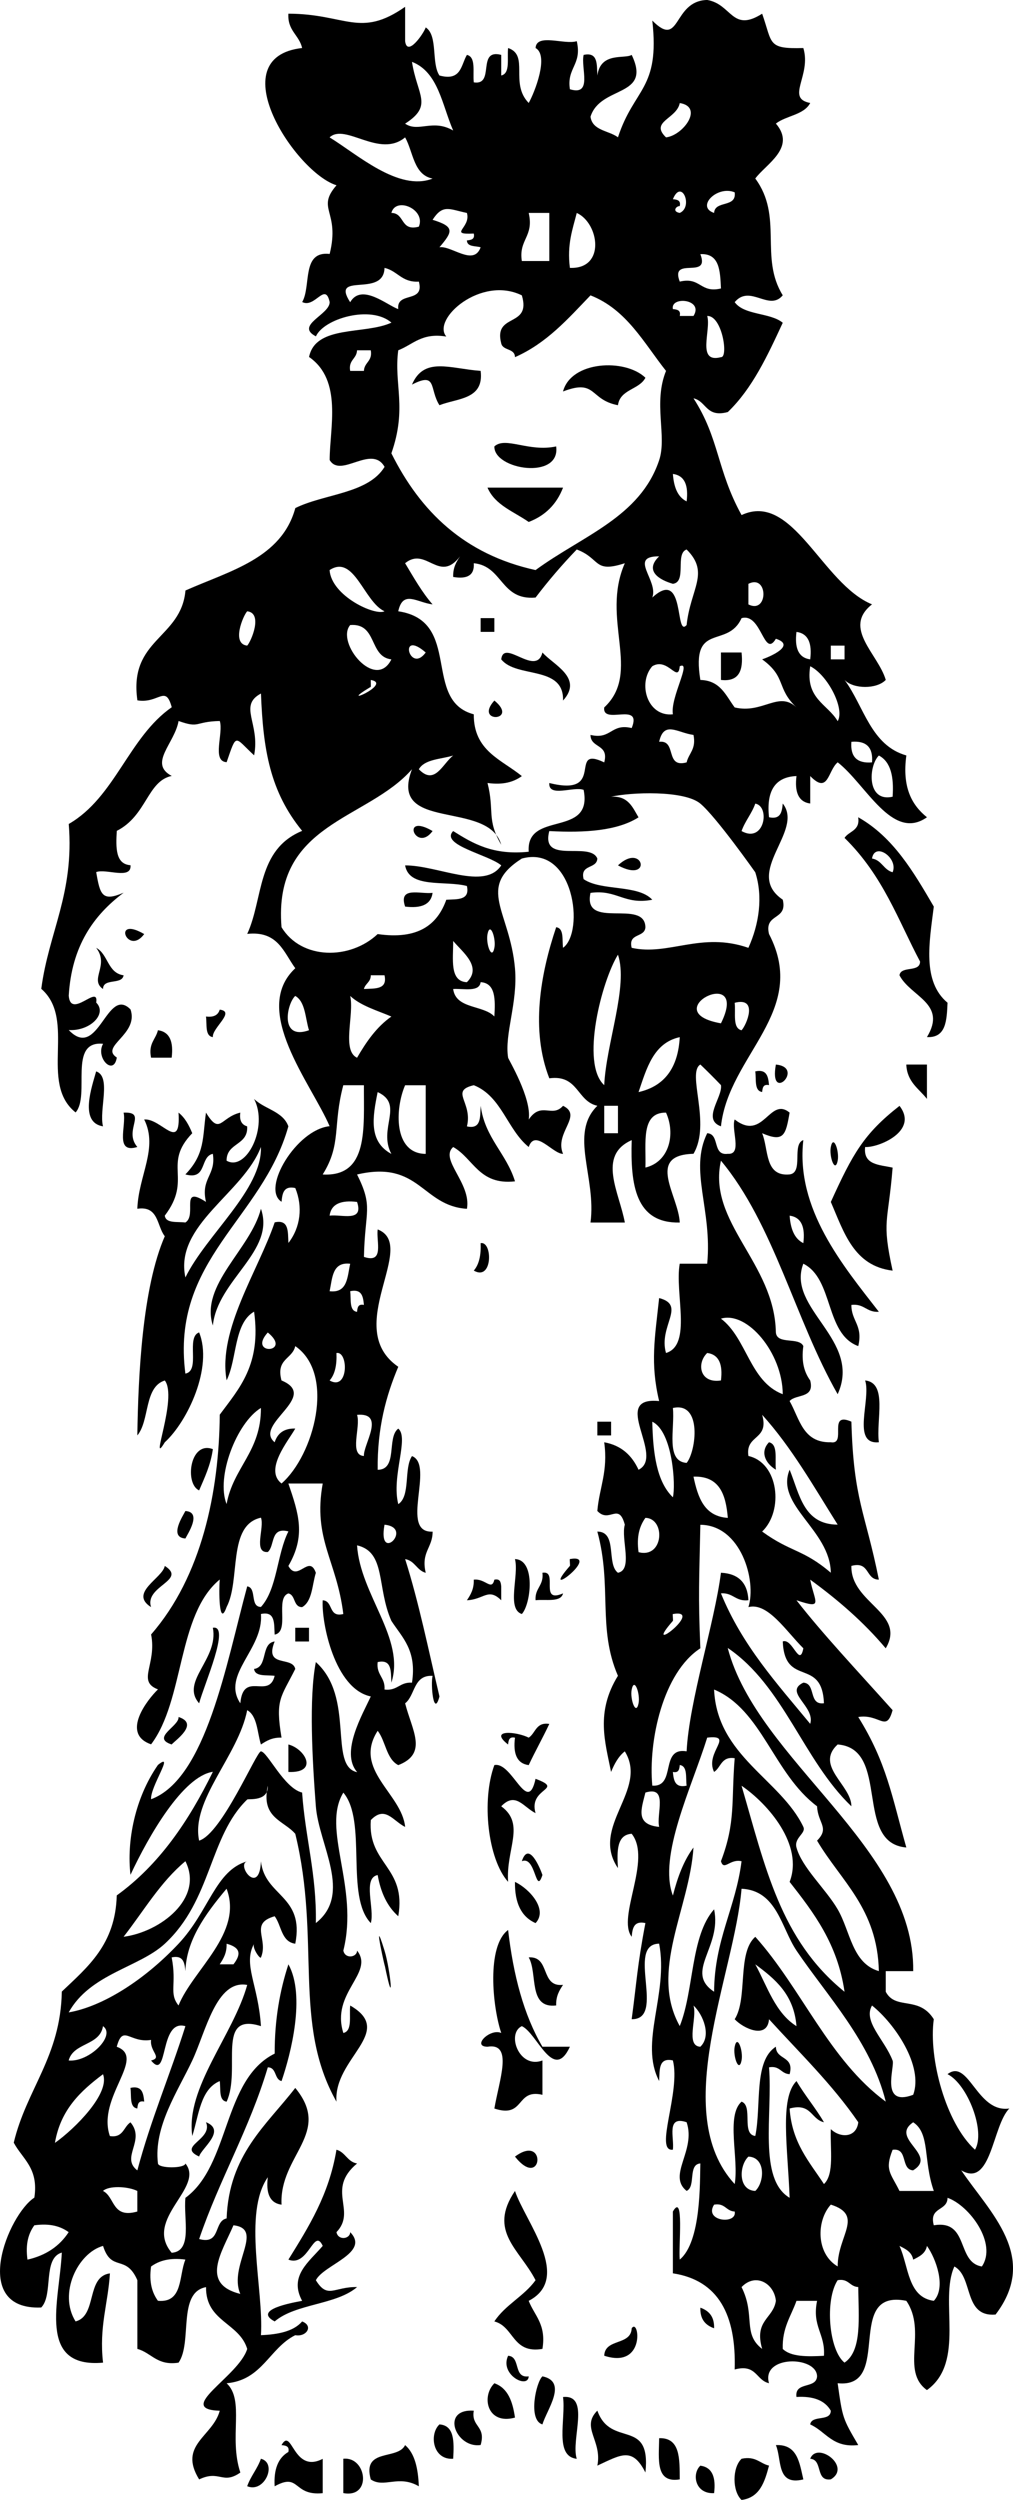 <?xml version="1.0" encoding="UTF-8"?>
<svg enable-background="new 0 0 111.283 274.55" version="1.1" viewBox="0 0 111.28 274.55" xml:space="preserve" xmlns="http://www.w3.org/2000/svg">
<g clip-rule="evenodd" fill-rule="evenodd">
	<path d="m52.799 40.73c0.396 3.162-2.542 2.989-4.526 3.771-1.136-1.787-0.226-3.704-3.017-2.263 1.325-3.098 4.169-1.753 7.543-1.508z"/>
	<path d="m70.901 41.484c-0.683 1.329-2.776 1.247-3.018 3.017-3.161-0.596-2.331-2.938-6.034-1.508 0.874-3.36 6.821-3.656 9.052-1.509z"/>
	<path d="m61.096 49.026c0.498 3.725-6.866 2.561-6.788 0 1.215-1.126 3.781 0.651 6.788 0z"/>
	<path d="m53.553 53.552h8.297c-0.695 1.819-1.952 3.076-3.771 3.771-1.623-1.141-3.696-1.835-4.526-3.771z"/>
	<path d="m52.799 67.883h1.508v1.509h-1.508v-1.509z"/>
	<path d="m55.062 72.409c0.268-2.327 3.843 1.986 4.525-0.754 1.176 1.351 4.536 2.786 2.263 5.28 0.128-3.9-5.128-2.415-6.788-4.526z"/>
	<path d="m79.198 71.654h2.263c0.213 1.973-0.275 3.245-2.263 3.017v-3.017z"/>
	<path d="m54.308 76.934c2.788 2.287-2.291 2.541 0 0z"/>
	<path d="m94.283 89.756c3.854 2.181 6.072 5.997 8.297 9.806-0.49 3.91-1.301 8.211 1.509 10.56-0.088 1.924-0.143 3.881-2.263 3.771 2.25-3.7-1.79-4.419-3.018-6.788 0.171-1.086 2.252-0.263 2.263-1.508-2.375-4.454-4.042-9.415-8.297-13.577 0.482-0.761 1.726-0.774 1.5-2.257zm3.772 6.035c0.661-1.553-1.956-3.387-2.263-1.508 1.076 0.18 1.272 1.241 2.263 1.508z"/>
	<path d="m47.52 91.265c-1.828 2.474-3.605-2.097 0 0z"/>
	<path d="m67.884 95.036c2.808-2.633 3.828 2.057 0 0z"/>
	<path d="m47.52 98.053c-0.182 1.327-1.298 1.719-3.017 1.509-0.761-2.269 1.68-1.337 3.017-1.509z"/>
	<path d="m15.84 102.58c-1.826 2.47-3.604-2.1 0 0z"/>
	<path d="m17.349 113.14c1.327 0.182 1.719 1.298 1.508 3.017h-2.263c-0.319-1.58 0.518-2 0.755-3.02z"/>
	<path d="m85.232 116.91c3.269 0.31-0.794 4.38 0 0z"/>
	<path d="m99.563 116.91h2.263v3.771c-0.88-1.13-2.183-1.84-2.267-3.77z"/>
	<path d="m10.561 117.66c1.701 0.562 0.295 4.23 0.754 6.034-2.649-0.41-1.211-4.37-0.754-6.03z"/>
	<path d="m82.97 117.66c1.283-0.277 1.423 0.588 1.508 1.509-0.641-0.139-0.711 0.294-0.754 0.754-0.884-0.12-0.636-1.37-0.754-2.26z"/>
	<path d="m13.578 122.19c2.703-0.108-0.077 1.935 1.509 3.771-2.535 0.78-1.175-2.34-1.509-3.77z"/>
	<path d="m91.267 125.96c0.287-1.436 0.959 0.481 0.754 1.508-0.288 1.43-0.96-0.48-0.754-1.51z"/>
	<path d="m23.383 145.57c-1.446-4.478 4.165-8.395 5.28-12.822 1.63 4.66-4.767 7.79-5.28 12.82z"/>
	<path d="m52.799 136.52c1.331-0.24 1.346 4.226-0.754 3.017 0.586-0.67 0.811-1.71 0.754-3.02z"/>
	<path d="m95.037 151.6c2.501 0.265 1.185 4.348 1.509 6.788-3.058 0.3-0.83-4.7-1.509-6.79z"/>
	<path d="m65.621 156.13h1.509v1.509h-1.509v-1.51z"/>
	<path d="m84.478 158.39c1.024 0.234 0.626 1.889 0.755 3.018-1.219-0.74-1.737-2.01-0.755-3.02z"/>
	<path d="m23.383 159.15c-0.248 1.763-0.906 3.116-1.508 4.525-1.61-0.71-1.031-5.49 1.508-4.53z"/>
	<path d="m20.366 165.94c1.876 0.113 0.22 2.555 0 3.018-1.876-0.12-0.22-2.56 0-3.02z"/>
	<path d="m56.57 171.22c2.296 0.06 1.768 4.931 0.754 6.034-1.7-0.56-0.294-4.23-0.754-6.03z"/>
	<path d="m62.604 171.97c0.047-0.054-0.052-0.745 0-0.754 3.623-0.64-3.581 4.84 0 0.75z"/>
	<path d="m18.103 171.97c2.506 1.596-2.264 2.19-1.508 4.525-2.481-1.57 1.273-3.18 1.508-4.53z"/>
	<path d="m59.587 172.72c1.808-0.299-0.418 3.436 2.263 2.263-0.233 1.024-1.888 0.626-3.017 0.755-0.096-1.35 0.923-1.59 0.754-3.02z"/>
	<path d="m52.045 173.48c1.29-0.159 1.954 1.286 2.263 0 0.642-0.139 0.711 0.294 0.754 0.754v1.509c-1.437-1.413-1.895-0.083-3.771 0 0.398-0.6 0.787-1.22 0.754-2.26z"/>
	<path d="m32.434 178.76h1.509v1.509h-1.509v-1.51z"/>
	<path d="m19.612 188.56c2.31 0.738-0.336 2.542-0.754 3.017-2.313-0.74 0.866-2.01 0.754-3.02z"/>
	<path d="m31.68 191.58c1.841 0.47 3.365 3.151 0 3.018v-3.02z"/>
	<path d="m56.57 206.67c1.601 0.755 3.655 3.044 2.263 4.525-1.577-0.69-2.299-2.23-2.263-4.53z"/>
	<path d="m58.079 214.96c2.417-0.154 1.23 3.295 3.771 3.017-0.399 0.606-0.787 1.225-0.754 2.263-3.121 0.36-2.004-3.52-3.017-5.28z"/>
	<path d="m80.707 224.77c0.287-1.436 0.959 0.481 0.754 1.509-0.287 1.43-0.96-0.48-0.754-1.51z"/>
	<path d="m14.332 229.29c1.283-0.277 1.423 0.589 1.508 1.509-0.641-0.139-0.711 0.294-0.754 0.754-0.884-0.11-0.636-1.37-0.754-2.26z"/>
	<path d="m22.629 233.06c2.284 0.922-0.533 2.879-0.754 3.771-2.493-1.13 1.567-1.84 0.754-3.77z"/>
	<path d="m56.57 236.84c3.533-2.63 3.038 3.8 0 0z"/>
	<path d="m56.57 240.61c1.127 3.364 6.34 9.559 1.509 12.068 0.632 1.631 1.953 2.572 1.508 5.279-3.323 0.558-3.09-2.441-5.28-3.017 1.193-1.824 3.263-2.772 4.525-4.526-1.743-3.4-5.267-5.35-2.262-9.8z"/>
	<path d="m76.936 253.43c0.928 0.329 1.549 0.965 1.509 2.263-0.929-0.33-1.55-0.96-1.509-2.26z"/>
	<path d="m59.587 260.97c2.825 0.589 0.485 3.649 0 5.28-1.61-0.47-0.707-4.64 0-5.28z"/>
	<path d="m54.308 261.73c1.49 0.521 2.011 2.012 2.263 3.771-3.052 0.84-3.73-2.32-2.263-3.77z"/>
	<path d="m61.85 263.24c3.058-0.293 0.831 4.7 1.508 6.788-2.5-0.27-1.183-4.35-1.508-6.79z"/>
	<path d="m52.045 264.74c-0.309 1.817 1.377 1.64 0.754 3.771-2.717 0.41-4.48-4.01-0.754-3.77z"/>
	<path d="m65.621 264.74c1.49 4.164 5.92 0.704 5.28 6.789-1.443-2.839-2.685-1.95-5.28-0.755 0.558-2.76-1.854-4.19 0-6.04z"/>
	<path d="m49.782 270.02c-2.243 0.16-2.66-2.69-1.509-3.771 1.649 0.11 1.62 1.9 1.509 3.77z"/>
	<path d="m72.41 267.76c2.333-0.07 2.247 2.277 2.263 4.525-2.702 0.45-2.293-2.22-2.263-4.52z"/>
	<path d="m44.502 268.52c1.082 0.93 1.429 2.594 1.508 4.525-2.245-1.308-3.827 0.244-5.28-0.754-0.969-3.49 2.955-2.08 3.772-3.77z"/>
	<path d="m85.232 268.52c2.371-0.108 2.591 1.935 3.017 3.771-2.993 0.73-2.342-2.19-3.017-3.77z"/>
	<path d="m89.004 270.02c0.747-1.966 4.6 0.871 2.263 2.263-1.74 0.24-0.838-2.17-2.263-2.26z"/>
	<path d="m28.663 270.02c1.835 0.473 0.399 3.811-1.509 3.017 0.393-1.12 1.117-1.9 1.509-3.02z"/>
	<path d="m37.714 270.02c2.576-0.274 3.183 4.363 0 3.771v-3.77z"/>
	<path d="m81.461 270.02c1.576-0.319 1.997 0.517 3.017 0.754-0.471 1.792-1.014 3.512-3.017 3.771-1.031-0.96-1.031-3.55 0-4.52z"/>
	<path d="m76.936 270.78c1.327 0.182 1.719 1.298 1.509 3.018-2.114 0.11-2.462-2.14-1.509-3.02z"/>
	<path d="m74.673 134.26c-4.88 0.103-5.424-4.13-5.28-9.051-3.828 1.702-1.348 5.766-0.754 9.051h-3.771c0.663-4.98-2.376-9.749 0.754-12.822-2.27-0.496-2.08-3.451-5.279-3.017-2.061-5.288-0.997-11.39 0.754-16.594 0.884 0.122 0.637 1.375 0.754 2.263 2.396-1.731 1.222-11.357-4.525-9.805-5.042 3.206-1.307 5.751-0.754 12.068 0.329 3.756-1.177 7.21-0.754 9.806 0.029 0.178 2.619 4.46 2.263 6.788 1.383-2.04 2.554-0.131 3.771-1.508 2.236 1.096-0.994 2.942 0 5.28-1.128 0.014-3.085-2.802-3.771-0.754-2.366-1.908-2.974-5.574-6.034-6.788-2.692 0.64-0.091 1.857-0.754 4.525 1.609 0.353 1.437-1.078 1.509-2.263 0.472 3.55 2.827 5.218 3.771 8.297-3.96 0.44-4.54-2.5-6.788-3.771-1.551 1.357 2.016 3.975 1.508 6.788-4.957-0.323-5.186-5.373-12.068-3.771 1.809 3.627 0.861 3.913 0.754 9.051 2.269 0.76 1.337-1.681 1.509-3.017 4.544 1.771-3.997 10.788 2.263 15.085-1.343 3.182-2.315 6.735-2.263 11.313 2.248-0.016 0.967-3.559 2.263-4.525 1.219 1.025-0.779 5.211 0 8.297 1.371-0.893 0.593-3.933 1.508-5.28 2.524 0.996-1.44 8.48 2.263 8.297 0.017 1.777-1.299 2.221-0.754 4.525-0.991-0.267-1.187-1.327-2.263-1.508 1.512 4.772 2.568 10.003 3.771 15.085-0.633 2.396-0.995-1.339-0.754-2.263-2.129-0.117-1.891 2.132-3.017 3.017 0.752 2.977 2.547 5.503-0.754 6.788-1.325-0.686-1.38-2.643-2.263-3.771-2.757 4.289 2.655 6.88 3.017 10.56-1.333-0.663-2.202-2.391-3.771-0.755-0.358 4.884 3.949 5.103 3.017 10.56-1.205-1.058-1.927-2.599-2.263-4.525-1.687 0.325-0.306 3.718-0.754 5.28-2.839-2.944-0.369-11.196-3.017-14.331-2.442 4.008 1.75 10.36 0 17.348 0.187 0.949 1.5 0.761 1.509 0 1.94 2.481-2.915 4.6-1.509 9.051 1.024-0.233 0.626-1.888 0.754-3.017 5.042 2.904-1.855 5.775-1.508 10.56-4.865-8.605-1.681-17.731-4.526-29.416-1.279-1.487-3.801-1.73-3.017-5.28 0.089 1.771-2.156 1.406-2.263 1.509-4.199 4.057-3.874 11.043-9.051 15.84-2.819 2.612-8.204 3.29-10.56 7.542 3.661-0.629 8.247-3.473 12.068-7.542 3.367-3.586 4.042-8.06 7.542-9.052-1.267 0.359 1.346 3.897 1.509 0 0.41 3.864 4.816 3.732 3.771 9.052-1.549-0.211-1.505-2.015-2.263-3.018-2.825 0.808-0.648 2.497-1.508 4.526-0.095 0.223-0.997-1.064-0.754-1.509-1.251 2.296 0.463 4.482 0.754 9.051-5.014-1.594-2.143 4.768-3.771 8.297-0.884-0.122-0.636-1.375-0.754-2.263-2.128 0.889-2.294 3.739-3.017 6.034-0.761-5.296 4.502-11.079 6.034-16.594-3.398-0.614-4.539 5.107-6.034 8.297-1.582 3.375-4.271 7.264-3.771 11.313 0.073 0.561 2.944 0.561 3.017 0 2.16 2.668-4.649 6.078-1.509 9.806 2.346-0.168 1.274-3.754 1.509-6.034 4.931-3.617 4.087-13.009 9.805-15.839-0.012-3.784 0.582-6.961 1.508-9.806 1.901 3.435 0.279 9.814-0.754 12.822-0.819-0.187-0.512-1.5-1.509-1.509-2.016 6.784-5.311 12.289-7.542 18.856 2.421 0.661 1.564-1.956 3.017-2.263 0.261-7.029 4.366-10.217 7.542-14.331 4.104 4.977-1.776 7.383-1.508 12.822-1.327-0.182-1.719-1.297-1.509-3.017-2.759 3.976-0.437 12.307-0.754 17.348 1.932-0.079 3.596-0.427 4.525-1.508 1.28 0.489 0.471 1.733-0.754 1.508-2.853 1.421-3.615 4.934-7.542 5.28 2.019 1.888 0.215 5.915 1.508 9.806-1.961 1.37-2.274-0.327-4.525 0.754-2.348-3.799 1.509-4.7 2.263-7.543-5.02-0.15 2.095-3.751 3.017-6.788-0.874-2.897-4.564-2.979-4.525-6.788-3.176 0.596-1.468 6.074-3.017 8.297-2.373 0.361-2.949-1.074-4.525-1.509v-7.543c-1.265-2.916-2.847-0.828-3.771-3.771-2.774 0.774-4.941 5.231-3.017 8.297 2.396-0.622 1.123-4.912 3.771-5.28-0.195 3.325-1.206 5.834-0.754 9.806-7.319 0.65-4.782-6.81-4.529-12.09-2.137 0.629-0.897 4.634-2.263 6.034-7.917 0.315-3.63-10.208-0.754-12.068 0.491-3.257-1.303-4.228-2.263-6.034 1.399-5.892 5.148-9.434 5.28-16.594 2.833-2.698 5.893-5.169 6.034-10.56 4.673-3.372 7.914-8.177 10.56-13.576-3.29 0.493-7.046 7.024-9.051 11.313-0.429-3.664 0.469-8.401 3.017-12.068 1.899-1.535-0.866 2.389-0.754 3.771 6.046-2.255 8.252-14.875 10.56-23.382 1.086 0.171 0.263 2.251 1.509 2.263 1.797-1.974 1.747-5.796 3.017-8.297-2.028-0.52-1.458 1.56-2.263 2.263-1.636 0.127-0.342-2.675-0.754-3.771-3.712 0.814-2.211 6.841-3.771 9.806-0.869 2.44-0.854-2.025-0.754-3.017-4.69 3.858-3.861 13.234-7.542 18.102-3.347-1.146-0.431-4.889 0.754-6.034-2.37-0.896-0.107-2.734-0.754-6.033 5.57-6.383 7.468-15.676 7.542-24.137 2.137-2.892 4.576-5.48 3.771-11.313-2.235 1.285-1.854 5.186-3.017 7.542-0.995-5.53 3.496-12.085 5.28-17.348 1.609-0.353 1.437 1.078 1.508 2.263 1.34-1.723 1.591-3.994 0.754-6.034-1.283-0.277-1.423 0.588-1.508 1.509-2.28-1.413 1.655-7.943 5.28-8.297-2.014-4.693-8.7-12.753-3.771-17.348-1.278-1.739-1.898-4.136-5.28-3.771 1.782-3.857 1.026-9.255 6.034-11.314-3.524-4.317-4.288-8.888-4.525-15.085-2.523 1.345-0.064 3.296-0.754 6.789-2.177-2.011-1.883-2.54-3.017 0.754-1.666-0.094-0.32-3.2-0.754-4.526-2.818 0.068-2.15 0.846-4.525 0-0.43 2.472-3.346 4.661-0.754 6.034-2.695 0.561-2.729 4.354-6.034 6.034-0.111 1.871-0.14 3.66 1.509 3.771 0.127 1.636-2.675 0.342-3.771 0.754 0.426 2.498 0.646 3.284 3.017 2.263-3.305 2.478-5.71 5.855-6.034 11.314 0.205 2.645 3.34-1.362 3.017 0.754 1.247 1.235-0.673 3.155-3.017 3.017 3.284 3.436 4.168-4.925 6.789-2.263 0.938 2.757-3.421 4.041-1.509 5.28-0.324 2.087-2.372 0.039-1.508-1.509-3.896-0.375-1.37 5.67-3.017 7.542-4.08-3.247 0.146-10.167-3.771-13.577 0.813-6.226 3.638-10.442 3.017-18.102 5.103-2.943 6.571-9.52 11.314-12.822-0.689-2.532-1.402-0.374-3.771-0.754-0.978-6.76 4.806-6.759 5.28-12.068 4.876-2.164 10.556-3.523 12.068-9.051 3.196-1.582 7.991-1.563 9.805-4.525-1.431-2.515-4.829 1.307-6.034-0.754-1e-3 -3.505 1.44-8.746-2.263-11.314 0.719-3.554 6.126-2.421 9.051-3.771-2.259-1.964-7.441-0.435-8.297 1.508-2.356-1.217 1.547-2.388 1.509-3.771-0.496-2.259-1.612 0.722-3.017 0 1.013-1.752-0.104-5.635 3.017-5.28 1.173-4.729-1.537-4.914 0.754-7.542-4.472-1.373-12.848-14.05-3.778-15.074-0.324-1.437-1.625-1.895-1.509-3.771 6.324 0.016 7.845 2.722 12.823-0.754v3.771c0.222 1.794 2.041-0.838 2.263-1.508 1.371 0.892 0.593 3.933 1.508 5.28 2.418 0.658 2.359-1.161 3.017-2.263 1.024 0.234 0.626 1.889 0.754 3.017 2.383 0.373 0.28-3.743 3.017-3.017v2.263c1.023-0.233 0.625-1.889 0.754-3.017 2.365 0.792 0.145 3.869 2.263 6.034 0.656-1.163 2.251-5.211 0.754-6.034 0.094-1.666 3.2-0.32 4.525-0.754 0.605 2.616-1.123 2.899-0.754 5.28 2.534 0.774 1.174-2.346 1.509-3.771 1.609-0.352 1.437 1.078 1.508 2.263 0.352-2.629 3.006-1.784 3.771-2.263 2.259 4.712-3.437 3.313-4.525 6.789 0.211 1.549 2.015 1.505 3.017 2.263 1.771-5.438 4.622-5.234 3.771-12.822 3.156 3.188 2.19-2.171 6.034-2.263 2.709 0.458 2.705 3.625 6.034 1.508 1.16 3.293 0.537 3.884 4.525 3.771 0.915 3.031-1.997 5.519 0.755 6.034-0.687 1.325-2.644 1.38-3.771 2.263 2.276 2.653-1.12 4.465-2.263 6.034 3.095 4.2 0.43 8.656 3.017 12.823-1.5 1.82-3.591-1.255-5.279 0.754 1.052 1.462 3.903 1.125 5.279 2.263-1.671 3.609-3.34 7.219-6.034 9.805-2.406 0.646-2.332-1.187-3.771-1.508 2.857 4.417 2.543 7.853 5.28 12.822 5.635-2.632 8.831 7.558 14.331 9.805-3.291 2.598 0.679 5.447 1.509 8.297-0.965 1.031-3.562 1.031-4.526 0 2.137 2.892 2.87 7.187 6.789 8.297-0.476 3.492 0.59 5.444 2.263 6.788-3.815 2.688-6.694-3.615-9.806-6.034-1.093 0.903-1.011 3.582-3.017 1.508v3.017c-1.327-0.182-1.72-1.298-1.509-3.017-2.414 0.1-3.318 1.71-3.018 4.525 1.283 0.277 1.424-0.588 1.509-1.508 2.402 3.029-4.394 7.576 0 10.56 0.562 2.322-2.07 1.45-1.509 3.771 4.431 8.513-4.423 13.249-5.279 21.119-2.124-0.762 0.208-3.204 0-4.525-0.737-0.772-1.491-1.526-2.263-2.263-1.529 0.91 1.221 6.466-0.755 9.806-5.277 0.13-1.65 4.57-1.51 7.53zm-54.307 70.14c-2.747 2.282-4.585 5.473-6.789 8.297 4.024-0.52 8.845-4.21 6.789-8.3zm0 12.07c-0.085-0.92-0.226-1.785-1.509-1.508 0.583 2.969-0.334 3.916 0.754 5.279 1.595-3.947 7.129-7.941 5.28-12.822-2.425 2.88-4.419 5.72-4.525 9.05zm18.857-21.87c-1.871-2.166 0.635-6.372 1.508-8.297-3.97-0.821-5.438-8.12-5.28-10.56 1.189 0.068 0.59 1.924 2.263 1.509-0.724-5.912-3.361-8.205-2.263-14.331h-3.771c1.143 3.354 1.926 5.723 0 9.051 1.005 1.85 2.277-1.359 3.017 0.754-0.417 1.343-0.387 3.133-1.508 3.771-0.997-9e-3 -0.689-1.322-1.509-1.509-1.488 0.523 0.186 4.209-1.508 4.526-0.072-1.186 0.101-2.615-1.508-2.263 0.317 3.86-4.385 6.646-2.263 9.805 0.318-3.628 3.136-0.387 3.771-3.017-0.888-0.118-2.141 0.13-2.263-0.755 1.553-0.207 0.71-2.81 2.263-3.017-1.191 2.951 1.958 1.562 2.263 3.017-1.575 3.146-2.213 3.319-1.508 7.543-1.039-0.032-1.656 0.355-2.263 0.754-0.417-1.343-0.388-3.132-1.509-3.771-0.989 5.054-6.214 9.863-5.28 14.33 2.505-0.763 6.307-9.829 6.789-9.805 0.712 0.036 2.547 4.05 4.525 4.525 0.339 4.94 1.606 8.954 1.508 14.331 4.056-3.193 0.326-8.57 0-12.822-0.382-4.992-0.775-11.906 0-15.84 4.333 3.87 1.363 11.41 4.526 12.09zm-14.331-29.42c0.731-4.046 3.797-5.757 3.771-10.56-2.669 1.62-4.963 7.59-3.771 10.56zm19.61-151.6c1.453 0.998 3.035-0.554 5.28 0.754-1.222-2.801-1.628-6.417-4.526-7.542 0.572 3.701 2.367 4.776-0.754 6.788zm28.662 1.508c1.893-0.223 4.172-3.344 1.509-3.771-0.331 1.752-3.331 2.019-1.509 3.771zm-25.644 4.525c-2.097-0.417-2.112-2.916-3.017-4.525-2.818 2.341-6.569-1.607-8.297 0 2.979 1.811 7.572 5.985 11.314 4.525zm27.153 3.772c1.513-0.668 0.196-3.833-0.755-1.508 0.461 0.042 0.894 0.113 0.755 0.754-0.419-3e-3 -0.857 0.61 0 0.754zm3.771 0c0.083-1.425 2.493-0.523 2.263-2.263-1.913-0.799-4.3 1.588-2.263 2.263zm-32.433 1.508c0.794-1.908-2.544-3.343-3.017-1.508 1.499 0.01 0.959 2.058 3.017 1.508zm1.509-0.754c2.481 0.761 2.205 1.304 0.754 3.017 1.322-0.208 3.764 2.124 4.526 0-0.585-0.169-1.488-0.021-1.509-0.754 0.46-0.043 0.893-0.113 0.754-0.754-2.892 0.137-0.273-0.617-0.754-2.263-1.927-0.397-2.641-1.001-3.771 0.754zm9.805 4.526h3.017v-5.28h-2.263c0.605 2.616-1.123 2.899-0.754 5.28zm5.279 0.754c3.963 0.159 3.21-4.923 0.754-6.034-0.456 1.806-1.084 3.441-0.754 6.034zm12.069 1.508c2.307-0.547 2.219 1.301 4.525 0.754-0.088-1.924-0.143-3.881-2.263-3.771 1.109 2.869-3.372 0.149-2.262 3.017zm-36.205 2.263c1.24-2.149 4.092 0.362 5.28 0.754-0.224-1.983 2.926-0.594 2.263-3.017-1.876 0.117-2.335-1.185-3.771-1.508-0.078 3.354-5.989 0.354-3.772 3.771zm19.611 60.341c-0.308-4.582 7.091-1.458 6.034-6.788-1.097-0.413-3.898 0.881-3.771-0.754 6.374 1.597 1.949-4.217 6.034-2.263 0.549-2.058-1.499-1.519-1.509-3.017 2.307 0.547 2.219-1.301 4.525-0.754 1.209-2.968-3.257-0.262-3.017-2.263 4.161-3.879-0.428-9.695 2.263-15.839-3.468 1.126-2.628-0.504-5.28-1.509-1.604 1.664-3.113 3.424-4.525 5.28-3.856 0.337-3.578-3.461-6.788-3.771 0.097 1.354-0.749 1.765-2.263 1.508-0.033-1.038 0.355-1.656 0.754-2.263-2.304 3.03-3.716-1.136-6.034 0.754 0.943 1.571 1.847 3.181 3.017 4.525-1.76-0.229-3.25-1.61-3.771 0.754 7.085 1.056 2.589 9.804 8.297 11.314-0.026 4.048 3.074 4.972 5.28 6.788-0.875 0.633-2.022 0.995-3.771 0.754 0.788 3.088-0.13 3.975 1.509 6.788-1.413-4.999-12.474-1.332-9.806-8.297-4.926 5.634-15.273 5.847-14.331 17.348 2.184 3.6 7.531 3.608 10.56 0.754 4.408 0.637 6.549-0.993 7.542-3.771 1.185-0.072 2.615 0.101 2.263-1.508-2.388-0.629-6.338 0.304-6.788-2.263 3.598-0.013 8.726 2.776 10.56 0-1.373-1.179-6.763-2.238-5.28-3.771 2.164 1.363 4.369 2.678 8.296 2.271zm14.331-42.993c0.881-2.644-0.679-6.271 0.754-9.805-2.446-3.085-4.324-6.738-8.297-8.297-2.465 2.563-4.804 5.253-8.297 6.788-9e-3 -0.997-1.322-0.689-1.508-1.508-0.891-3.405 3.342-1.686 2.263-5.28-4.497-2.205-9.925 2.619-8.297 4.525-2.707-0.444-3.649 0.876-5.28 1.508-0.499 3.756 1 6.306-0.754 11.314 3.18 6.374 8.003 11.105 15.839 12.823 5.168-3.79 11.491-5.81 13.577-12.068zm2.263-15.839h1.508c1.173-1.856-2.562-2.218-2.263-0.754 0.461 0.042 0.894 0.112 0.755 0.754zm4.525 4.525c0.844 0.066 0.138-4.591-1.509-4.525 0.457 1.554-1.216 5.24 1.509 4.525zm-40.73 1.509h1.508c0.042-0.964 0.967-1.045 0.754-2.263h-1.508c-0.041 0.964-0.966 1.045-0.754 2.263zm36.959 14.331c0.211-1.719-0.182-2.835-1.509-3.017 0.104 1.404 0.497 2.52 1.509 3.017zm-3.772 10.559c3.664-3.365 2.457 4.5 3.771 3.017 0.434-4.036 2.581-5.716 0-8.297-1.303 0.458 0.058 3.578-1.509 3.771-1.55-0.446-3.141-1.452-1.508-3.017-3.446-0.024-0.038 2.647-0.754 4.526zm-29.416 1.509c-2.277-1.052-3.322-6.303-6.034-4.525 0.205 2.841 4.972 5.046 6.034 4.525zm39.976-0.754c2.2 1.109 2.2-3.372 0-2.263v2.263zm-55.061 4.525c0.435-0.458 1.766-3.578 0-3.771-0.434 0.457-1.765 3.578 0 3.771zm49.782 3.771c2.212 0.051 2.801 1.724 3.771 3.017 3.089 0.733 4.832-1.867 6.788 0-2.254-2.146-1.069-3.312-3.771-5.28 0.668-0.224 3.832-1.511 1.509-2.263-1.324 2.233-1.565-2.889-3.771-2.263-1.565 3.444-5.585 0.282-4.526 6.789zm-33.942-2.262c-2.483-0.283-1.521-4.01-4.525-3.771-1.617 1.907 2.782 7.285 4.525 3.771zm46.01 0c0.21-1.719-0.182-2.835-1.509-3.017-0.211 1.719 0.182 2.835 1.509 3.017zm-42.239-0.755c-3.049-2.653-1.779 2.427 0 0zm44.502 0.755h1.508v-1.509h-1.508v1.509zm-19.612 0.754c-1.627 1.849-0.562 5.578 2.263 5.28-0.303-1.854 2.127-5.924 0.755-5.28-0.182 1.944-1.298-1.036-3.018 0zm20.366 6.034c0.812-1.362-1.085-5.057-3.017-6.034-0.569 3.586 1.9 4.133 3.017 6.034zm-51.29-4.526c-0.012-2e-3 0.028 0.737 0 0.754-4.021 2.413 2.523-0.333 0-0.754zm31.679 6.789c1.983-0.224 0.594 2.926 3.017 2.263 0.237-1.02 1.074-1.44 0.754-3.017-1.759-0.229-3.249-1.611-3.771 0.754zm25.645 6.034c0.156-2.167-0.191-3.832-1.509-4.525-1.16 1.148-1.344 5.171 1.509 4.525zm-4.526-6.034c-0.137 1.645 0.617 2.399 2.263 2.263 0.137-1.646-0.617-2.4-2.263-2.263zm-47.518 3.017c1.751 1.821 2.6-0.598 3.771-1.508-1.343 0.416-3.132 0.387-3.771 1.508zm24.136 5.279c-2.306 1.467-5.82 1.723-9.806 1.509-0.978 3.743 4.466 1.065 5.279 3.017-0.067 1.188-1.923 0.59-1.508 2.263 1.934 1.334 5.979 0.557 7.542 2.263-3.105 0.592-3.87-1.158-6.788-0.754-0.889 4.158 5.962 0.575 6.034 3.771-0.068 1.189-1.924 0.59-1.509 2.263 4.061 0.904 7.642-1.803 12.822 0 1.18-2.613 1.619-5.613 0.755-8.297 2e-3 5e-3 -4.277-6.072-6.034-7.542-1.775-1.485-7.676-1.252-9.806-0.754 1.89-0.121 2.363 1.165 3.019 2.269zm11.314 1.509c2.518 1.404 3.176-2.711 1.509-3.017-0.393 1.116-1.116 1.901-1.509 3.017zm-27.153 12.825c0.206-1.027-0.467-2.944-0.754-1.508-0.206 1.03 0.467 2.94 0.754 1.51zm-3.017 3.77c1.718-1.707-0.511-3.317-1.508-4.526 0.01 2-0.419 4.44 1.508 4.53zm15.085 11.31c0.209-4.582 2.67-10.888 1.508-14.331-1.777 2.87-4.137 11.95-1.508 14.33zm-26.399-10.56c1.186-0.072 2.615 0.101 2.263-1.508h-1.508c1e-3 0.76-0.612 0.9-0.755 1.51zm9.805 0c0.292 2.223 3.298 1.73 4.525 3.017 0.111-1.871 0.141-3.66-1.508-3.771-0.14 1.12-1.822 0.69-3.017 0.75zm29.416 3.77c3.281-6.62-7.36-1.3 0 0zm-45.255 0.76c-0.417-1.343-0.388-3.132-1.509-3.771-0.947 0.87-1.725 4.92 1.509 3.77zm5.28 3.02c1.016-1.75 2.143-3.388 3.771-4.526-1.586-0.676-3.353-1.172-4.525-2.263 0.467 2.04-0.958 5.98 0.754 6.79zm42.238-3.02c0.534-0.557 1.88-3.692-0.754-3.017 0.128 1.13-0.269 2.78 0.754 3.02zm-11.314 6.79c2.871-0.648 4.347-2.692 4.525-6.034-2.88 0.63-3.629 3.4-4.525 6.03zm-34.696 9.05c5.056 0.278 4.502-5.052 4.525-9.805h-2.263c-1.189 4.46-0.168 6.45-2.262 9.8zm11.314-2.26v-7.542h-2.263c-1.106 2.55-1.306 7.51 2.263 7.54zm-3.771 0c-1.506-2.813 1.454-5.431-1.508-6.789-0.57 2.81-0.999 5.43 1.508 6.79zm23.382-2.27h1.508v-3.017h-1.508v3.02zm4.525 3.77c2.652-0.641 3.318-3.718 2.263-6.034-2.808-0.04-2.175 3.35-2.263 6.03zm-34.695 5.28c1.336-0.172 3.777 0.76 3.017-1.508-1.72-0.21-2.836 0.19-3.017 1.51zm0 8.3c1.989 0.229 1.945-1.575 2.263-3.018-1.99-0.23-1.946 1.58-2.263 3.02zm3.017 2.26c0.042-0.461 0.113-0.894 0.754-0.755-0.085-0.92-0.226-1.786-1.508-1.508 0.117 0.9-0.131 2.15 0.754 2.27zm-9.806 2.27c-2.291 2.54 2.789 2.28 0 0zm1.509 5.27c4.25 1.766-3.134 4.816-0.754 6.788 0.309-0.947 0.973-1.541 2.263-1.508-0.735 1.326-3.454 4.523-1.508 6.034 3.541-3.077 5.98-11.998 1.508-15.086-0.322 1.45-2.156 1.38-1.509 3.78zm5.28 0c2.1 1.209 2.085-3.257 0.754-3.017 0.057 1.32-0.168 2.36-0.754 3.02zm3.771 8.3c-0.093-1.257 2.443-4.8-0.754-4.525 0.433 1.32-0.912 4.43 0.754 4.52zm2.262 7.54c-0.794 4.38 3.269 0.32 0 0zm0.755 17.35c-0.072-1.186 0.101-2.615-1.508-2.263-0.169 1.426 0.85 1.664 0.754 3.017 1.426 0.17 1.665-0.85 3.017-0.754 0.55-3.567-1.076-4.958-2.263-6.788-1.636-3.705-0.569-7.552-3.771-8.297 0.349 5.44 5.328 10.24 3.771 15.08zm-18.857 30.93h1.509c0.844-1.086 0.813-1.841-0.754-2.263 0.032 1.03-0.356 1.65-0.755 2.26zm-16.594 10.56c2.267 0.204 5.224-2.754 3.771-3.771-0.336 2.17-3.244 1.78-3.771 3.77zm9.052-2.26c-2.369 0.381-3.082-1.778-3.771 0.754 3.333 1.197-2.228 5.542-0.754 9.806 1.482 0.226 1.496-1.019 2.263-1.509 1.693 2.005-1.128 3.841 0.754 5.28 1.475-5.564 3.592-10.487 5.28-15.84-2.905-0.843-1.836 6.143-3.771 3.771 1.285-0.31-0.16-0.98-1e-3 -2.26zm-10.56 11.31c2.218-1.573 6.088-5.449 5.28-7.542-2.44 1.83-4.663 3.88-5.28 7.54zm9.051 7.54v-2.263c-1.133-0.543-3.176-0.575-3.771 0 1.336 0.67 0.961 3.06 3.771 2.26zm-12.068 5.28c2.049-0.465 3.532-1.496 4.525-3.017-0.875-0.633-2.022-0.995-3.771-0.754-0.633 0.88-0.995 2.02-0.754 3.77zm23.382 3.77c-1.352-3.101 2.726-7.146-0.754-7.542-1.268 2.96-3.695 6.43 0.754 7.54zm-9.805-3.02c-0.241 1.749 0.121 2.896 0.754 3.771 2.773 0.259 2.28-2.748 3.017-4.526-1.749-0.23-2.896 0.13-3.771 0.76z"/>
	<path d="m79.952 181.02c3.248 12.301 20.555 21.832 20.365 35.45h-3.017v2.263c1.09 2.067 3.626 0.387 5.279 3.018-0.593 4.291 1.329 11.435 4.525 14.331 1.197-1.985-0.817-7.202-3.017-8.297 2.333-1.792 3.218 4.296 6.788 3.771-1.877 1.896-1.96 8.754-5.28 6.789 3.1 4.602 8.62 9.478 3.771 15.839-3.568 0.3-2.412-4.124-4.525-5.279-1.699 3.701 1.275 10.497-3.017 13.576-2.945-2.132 0.052-6.42-2.263-9.805-6.91-1.379-1.38 9.683-7.543 9.051 0.544 3.856 0.539 3.842 2.263 6.788-2.848 0.334-3.541-1.487-5.279-2.263 0.17-1.087 2.251-0.263 2.263-1.509-0.642-1.118-1.898-1.621-3.771-1.508-0.23-1.74 2.179-0.838 2.263-2.264-0.036-2.275-6.161-2.339-5.28 0.755-1.438-0.321-1.364-2.155-3.771-1.509 0.182-5.965-1.769-9.797-6.789-10.56v-6.788c1.264-2.173 0.601 3.854 0.755 5.279 2.373-1.966 2.203-8.559 2.263-10.56-1.396 0.113-0.463 2.555-1.509 3.018-2.151-1.717 1.061-4.421 0-7.543-2.269-0.76-1.337 1.681-1.509 3.018-2.089 0.255 0.886-6.352 0-9.806-1.609-0.353-1.437 1.077-1.508 2.263-2.221-4.253 1.052-9.492 0-15.085-3.713 0.059 0.812 8.354-3.018 8.297 0.546-4.022 0.608-5.87 1.509-10.56-1.283-0.277-1.423 0.588-1.509 1.508-1.655-2.163 2.259-8.468 0-11.313-1.648 0.111-1.619 1.9-1.509 3.771-3.109-4.579 3.385-8.551 0.755-12.822-0.704 0.553-1.143 1.371-1.509 2.263-0.633-3.219-1.73-6.543 0.754-10.56-2.266-5.229-0.621-9.841-2.263-15.84 2.248 0.016 0.968 3.559 2.263 4.525 1.688-0.324 0.306-3.717 0.755-5.279-0.682-2.54-1.688-0.089-3.018-1.509 0.212-2.554 1.2-4.331 0.755-7.543 1.916 0.347 3.055 1.471 3.771 3.018 2.979-1.472-3.229-8.083 2.263-7.543-0.997-4.188-0.466-6.941 0-11.313 3.029 0.793-0.1 3.064 0.754 6.034 2.898-0.873 0.935-6.608 1.509-9.806h3.017c0.575-5.954-2.009-10.236 0-14.331 1.425 0.083 0.523 2.494 2.263 2.263 1.636 0.127 0.342-2.675 0.755-3.771 3.18 2.476 3.814-2.571 6.034-0.754-0.427 2.498-0.646 3.284-3.018 2.263 0.736 1.777 0.244 4.784 3.018 4.525 1.566-0.194 0.206-3.314 1.508-3.771-0.861 7.567 4.352 13.777 8.297 18.857-1.353 0.096-1.591-0.924-3.017-0.755-0.018 1.777 1.299 2.221 0.754 4.525-3.678-1.35-2.679-7.378-6.034-9.051-1.905 4.954 6.495 8.347 3.771 14.331-4.665-8.157-6.991-18.653-12.822-25.645-1.513 6.8 5.897 11.193 6.034 18.857 0.113 1.395 2.554 0.463 3.017 1.508-0.24 1.75 0.121 2.896 0.755 3.771 0.52 2.028-1.56 1.458-2.263 2.263 1.099 1.918 1.436 4.599 4.525 4.525 1.808 0.3-0.419-3.435 2.263-2.263 0.242 8.672 1.517 9.868 3.017 17.349-1.499-0.01-0.959-2.059-3.017-1.509-0.104 4.104 6.074 5.176 3.771 9.051-2.41-2.87-5.242-5.317-8.297-7.542 0.486 2.497 1.522 3.283-1.509 2.263 2.878 3.696 6.595 7.642 10.56 12.068-0.689 2.531-1.402 0.373-3.771 0.754 3.124 5.017 3.692 8.701 5.28 14.331-5.807-0.479-1.708-10.864-7.543-11.314-2.555 2.361 1.522 4.469 1.509 6.789-5.287-5.05-7.428-13.21-13.572-17.38zm-3.016-13.58c-0.122 6.082-0.253 7.681 0 13.576-4.109 2.669-5.732 10.169-5.28 15.085 2.69 0.176 0.772-4.256 3.771-3.771 0.27-5.471 3.06-14.062 3.771-19.611 1.919 0.093 2.925 1.098 3.017 3.018-1.426 0.169-1.664-0.851-3.017-0.755 2.326 5.72 6.168 9.923 9.806 14.331 0.583-1.927-2.952-3.468-0.755-4.525 1.425 0.084 0.523 2.494 2.263 2.263-0.211-5.108-4.314-1.68-4.525-6.788 1.087-0.402 1.841 2.939 2.263 0.754-1.894-1.874-3.904-5.074-6.034-4.525 0.922-2.93-0.838-9.01-5.28-9.04zm11.313-30.92c0.211-1.719-0.182-2.835-1.508-3.017 0.104 1.41 0.496 2.52 1.508 3.02zm-2.263 16.59c-0.021-4.52-3.896-9.157-6.788-8.297 2.862 2.17 3.152 6.91 6.788 8.3zm-6.788-1.51c0.211-1.719-0.182-2.835-1.509-3.017-1.187 1.13-0.839 3.38 1.509 3.02zm-3.771 9.06c1.045-1.268 1.742-6.758-1.509-6.034 0.234 2.27-0.837 5.86 1.509 6.03zm16.594 6.78c-2.619-4.17-5.072-8.505-8.297-12.068 0.807 2.817-1.873 2.149-1.509 4.525 3.335 0.745 3.892 6.022 1.509 8.297 3.15 2.294 4.495 1.919 7.543 4.525-0.069-4.722-6.146-7.413-4.525-11.313 1.094 2.68 1.52 6.02 5.279 6.03zm-18.103-3.01c0.325-1.259-9e-3 -7.221-2.263-8.297 0.077 3.44 0.469 6.57 2.263 8.3zm6.034 2.26c-0.213-2.553-0.906-4.624-3.771-4.525 0.485 2.29 1.178 4.36 3.771 4.53zm-9.805 3.77c2.771 0.727 2.998-3.705 0.754-3.771-0.632 0.88-0.995 2.02-0.754 3.77zm3.771 6.79c-0.052 9e-3 0.047 0.7 0 0.754-3.581 4.1 3.622-1.39 0-0.75zm-3.771 9.81c0.205-1.026-0.468-2.944-0.755-1.509-0.204 1.02 0.468 2.94 0.755 1.51zm16.594 19.61c1.56-4.044-2.35-8.553-5.28-10.561 2.604 8.912 4.263 16.928 11.313 22.628-0.765-5.27-3.384-8.69-6.033-12.07zm0.754 7.54c-1.667-2.468-2.134-6.604-6.034-6.788-0.777 9.425-7.979 24.589-0.754 32.433 0.48-2.787-0.978-7.514 0.754-9.051 1.303 0.458-0.058 3.578 1.509 3.771 0.686-3.337-0.199-8.244 2.263-9.806 0.01 1.499 2.058 0.959 1.509 3.018-0.965-0.042-1.045-0.967-2.264-0.755 0.418 5.114-1.214 12.276 2.264 14.331-0.196-5.451-1.124-10.938 0.754-12.822 0.93 1.585 2.088 2.94 3.017 4.525-1.438-0.321-1.364-2.155-3.771-1.509 0.25 3.772 2.18 5.866 3.771 8.297 1.167-1.096 0.664-3.861 0.755-6.033 1.002 0.979 2.807 0.994 3.017-0.755-2.867-4.172-6.453-7.626-9.806-11.313-0.18 2.232-2.804 1.037-3.771 0 1.461-2.311 0.247-7.296 2.263-9.052 5.106 5.704 8.103 13.52 14.331 18.103-1.638-6.6-6.473-11.65-9.807-16.59zm-6.034-9.81c-1.298-0.297-1.934 1.12-2.263 0 1.633-4.291 1.125-6.556 1.509-11.313-1.483-0.226-1.496 1.019-2.263 1.509-1.062-2.16 2.34-4.117-0.755-3.771-1.7 5.455-5.413 13.038-3.771 17.348 0.51-2.005 1.188-3.841 2.263-5.279-0.437 6.719-4.873 13.578-1.508 19.61 1.582-3.948 1.173-9.889 3.771-12.822 0.887 4.162-3.311 6.87 0 9.051 0.044-5.74 2.374-9.2 3.017-14.34zm-6.788-10.56c-0.043 0.461-0.113 0.894-0.755 0.755 0.086 0.92 0.226 1.785 1.509 1.508-0.118-0.89 0.13-2.14-0.754-2.27zm13.576 6.79c0.336 0.702-1.045 1.188-0.754 2.263 0.599 2.209 3.215 4.543 4.525 6.788 1.401 2.401 1.572 5.927 4.525 6.788-0.155-6.884-4.179-9.9-6.788-14.331 1.413-1.436 0.083-1.895 0-3.771-4.803-3.604-6.044-10.615-11.313-12.823 0.322 7.3 7.312 9.87 9.805 15.08zm-15.839 0c-0.335-1.426 1.025-4.546-1.509-3.771-0.441 1.79-1.154 3.51 1.509 3.77zm15.085 21.88c-0.282-3.489-2.357-5.186-4.525-6.788 1.323 2.44 2.2 5.34 4.525 6.79zm-10.559 2.26c1.241-1.171 0.322-3.52-0.755-4.525 0.434 1.33-0.911 4.44 0.755 4.53zm21.119 1.51c0.271 0.704-1.431 5.15 2.263 3.771 1.151-3.173-2.041-7.825-4.525-9.806-1.017 1.76 1.379 3.74 2.26 6.04zm2.265 12.07c-1.425-0.084-0.523-2.494-2.263-2.263-0.9 2.25-0.208 2.564 0.754 4.525h3.771c-1.186-3.372-0.38-6.298-2.263-7.543-2.654 1.78 2.76 3.58 0 5.27zm-17.35 2.26c1.027-0.961 1.165-3.695-0.755-3.771-1.027 0.96-1.165 3.69 0.755 3.77zm19.61 3.77c3.912-0.644 2.453 4.084 5.28 4.525 1.714-2.504-1.341-6.68-3.771-7.543-0.01 1.5-2.06 0.96-1.51 3.02zm-21.873-1.51c-0.965-0.042-1.045-0.967-2.263-0.755-1.173 1.85 2.562 2.22 2.263 0.75zm11.314 6.03c-0.015-3.386 2.936-5.615-0.754-6.789-1.595 1.76-1.641 5.38 0.754 6.79zm10.559 3.78c1.394-1.483 0.232-4.665-0.754-6.034-0.16 0.846-0.837 1.174-1.509 1.508-0.159-0.846-0.837-1.174-1.509-1.508 1.027 2.23 0.886 5.64 3.769 6.03zm-21.119-1.51c1.559 3.11 0.069 5.109 2.263 6.788-0.91-3.173 1.218-3.308 1.509-5.279-0.182-1.91-2.225-3.13-3.772-1.51zm11.313 8.29c1.958-1.311 1.528-5.009 1.509-8.297-0.964-0.042-1.045-0.967-2.263-0.755-1.423 2.17-0.977 7.68 0.754 9.06zm-6.788-1.5c0.892 0.868 2.666 0.854 4.525 0.754 0.166-2.429-1.334-3.191-0.754-6.033h-2.263c-0.586 1.67-1.584 2.94-1.508 5.28z"/>
	<path d="m10.561 104.09c1.329 0.683 1.246 2.776 3.017 3.017-0.17 1.086-2.251 0.263-2.263 1.508-1.537-1.06 0.741-2.6-0.754-4.53z"/>
	<path d="m24.137 110.88c1.782 0.21-0.865 2.015-0.754 3.017-0.884-0.122-0.636-1.375-0.754-2.263 0.877 0.11 1.342-0.18 1.508-0.76z"/>
	<path d="m20.366 150.85c1.694-0.317 0.021-4.002 1.508-4.525 1.545 3.827-1.267 9.781-3.771 12.067-1.79 2.973 1.458-4.921 0-6.788-2.292 0.726-1.642 4.392-3.017 6.034 0.099-6.661 0.561-16.237 3.017-21.874-0.891-1.121-0.652-3.37-3.017-3.017 0.124-3.643 2.324-6.655 0.754-9.805 1.895-0.157 4.041 3.68 3.771-0.754 0.704 0.553 1.143 1.372 1.508 2.263-3.315 3.447 0.065 4.996-3.017 9.051 0.122 0.884 1.375 0.636 2.263 0.754 1.322-0.821-0.667-4.165 2.263-2.263-0.605-2.616 1.124-2.899 0.754-5.28-1.453 0.307-0.596 2.924-3.017 2.263 2.171-2.25 1.87-4.051 2.263-6.789 1.55 2.533 1.559 0.531 3.771 0-0.123 0.877 0.167 1.342 0.754 1.509 0.121 2.132-2.266 1.757-2.263 3.771 2.162 1.243 4.632-3.713 3.017-6.788 1.133 1.129 3.176 1.35 3.771 3.017-2.866 10.24-12.943 14.59-11.312 27.16zm0-10.56c2.319-4.729 8.45-9.643 8.297-14.331-1.944 5.1-9.536 8.56-8.297 14.33z"/>
	<path d="m98.809 121.44c2.166 2.8-2.36 4.621-3.771 4.525-0.229 1.989 1.575 1.945 3.018 2.263-0.493 6.153-1.223 5.724 0 11.314-4.268-0.509-5.345-4.209-6.788-7.542 2.401-5.29 3.626-7.49 7.541-10.55z"/>
	<path d="m23.383 178.76c1.985-0.359-0.976 6.262-1.508 8.297-2.11-2.41 2.169-4.84 1.508-8.3z"/>
	<path d="m56.57 190.83c-0.642-0.139-0.711 0.294-0.754 0.754-2.204-1.717 0.959-1.424 2.263-0.754 0.767-0.49 0.78-1.734 2.263-1.509-0.722 1.541-1.541 2.985-2.263 4.525-1.327-0.18-1.72-1.29-1.509-3.01z"/>
	<path d="m58.833 195.35c3.271 1.22-0.829 0.938 0 3.771-1.333-0.662-2.202-2.391-3.771-0.754 2.694 1.975 0.503 4.675 0.754 8.297-2.243-2.512-2.931-8.967-1.509-12.823 1.973-0.41 3.645 5.61 4.526 1.5z"/>
	<path d="m57.325 204.4c0.752-2.323 2.039 0.841 2.263 1.509-0.758 2.33-0.714-2.16-2.263-1.51z"/>
	<path d="m42.239 215.72c0.299 1.463-1.483-6.304 0-1.509 0.643 2.08 1.144 7.1 0 1.51z"/>
	<path d="m57.325 222.51c-1.727 0.817-0.287 4.741 2.263 3.771v3.771c-2.963-0.7-1.903 2.622-5.28 1.508 0.541-3.179 2.093-7.255-0.754-6.788-1.772-0.01 0.276-2.058 1.509-1.509-0.963-2.851-1.628-9.556 0.754-11.313 0.572 4.959 1.721 9.342 3.771 12.822h3.017c-1.825 3.95-3.585-1.49-5.28-2.26z"/>
	<path d="m39.223 251.17c-2.304 1.97-6.748 1.801-9.051 3.771-2.432-1.293 1.889-2.047 3.017-2.263-1.475-2.736 0.744-4.26 2.263-6.034-0.97-2.109-1.56 2.376-3.771 1.508 2.21-3.572 4.459-7.106 5.28-12.067 0.99 0.266 1.186 1.327 2.263 1.508-3.466 2.894 6e-3 5.172-2.263 7.543 0.187 0.948 1.5 0.761 1.508 0 2.228 2.278-2.923 3.576-3.771 5.279 1.306 2.11 1.975 0.7 4.525 0.75z"/>
	<path d="m69.393 255.69c0.825-1.214 1.568 4.511-3.017 3.017 0.072-1.94 2.944-1.08 3.017-3.02z"/>
	<path d="m55.816 258.71c1.425 0.084 0.523 2.494 2.263 2.263-0.065 1.43-3.229-0.18-2.263-2.26z"/>
	<path d="m30.926 268.52c1.164-2.073 1.25 3.204 4.525 1.509v3.771c-3.308 0.327-2.478-2.312-5.28-0.755-0.113-1.873 0.39-3.13 1.508-3.771 0.139-0.64-0.293-0.71-0.753-0.75z"/>
</g>
</svg>
